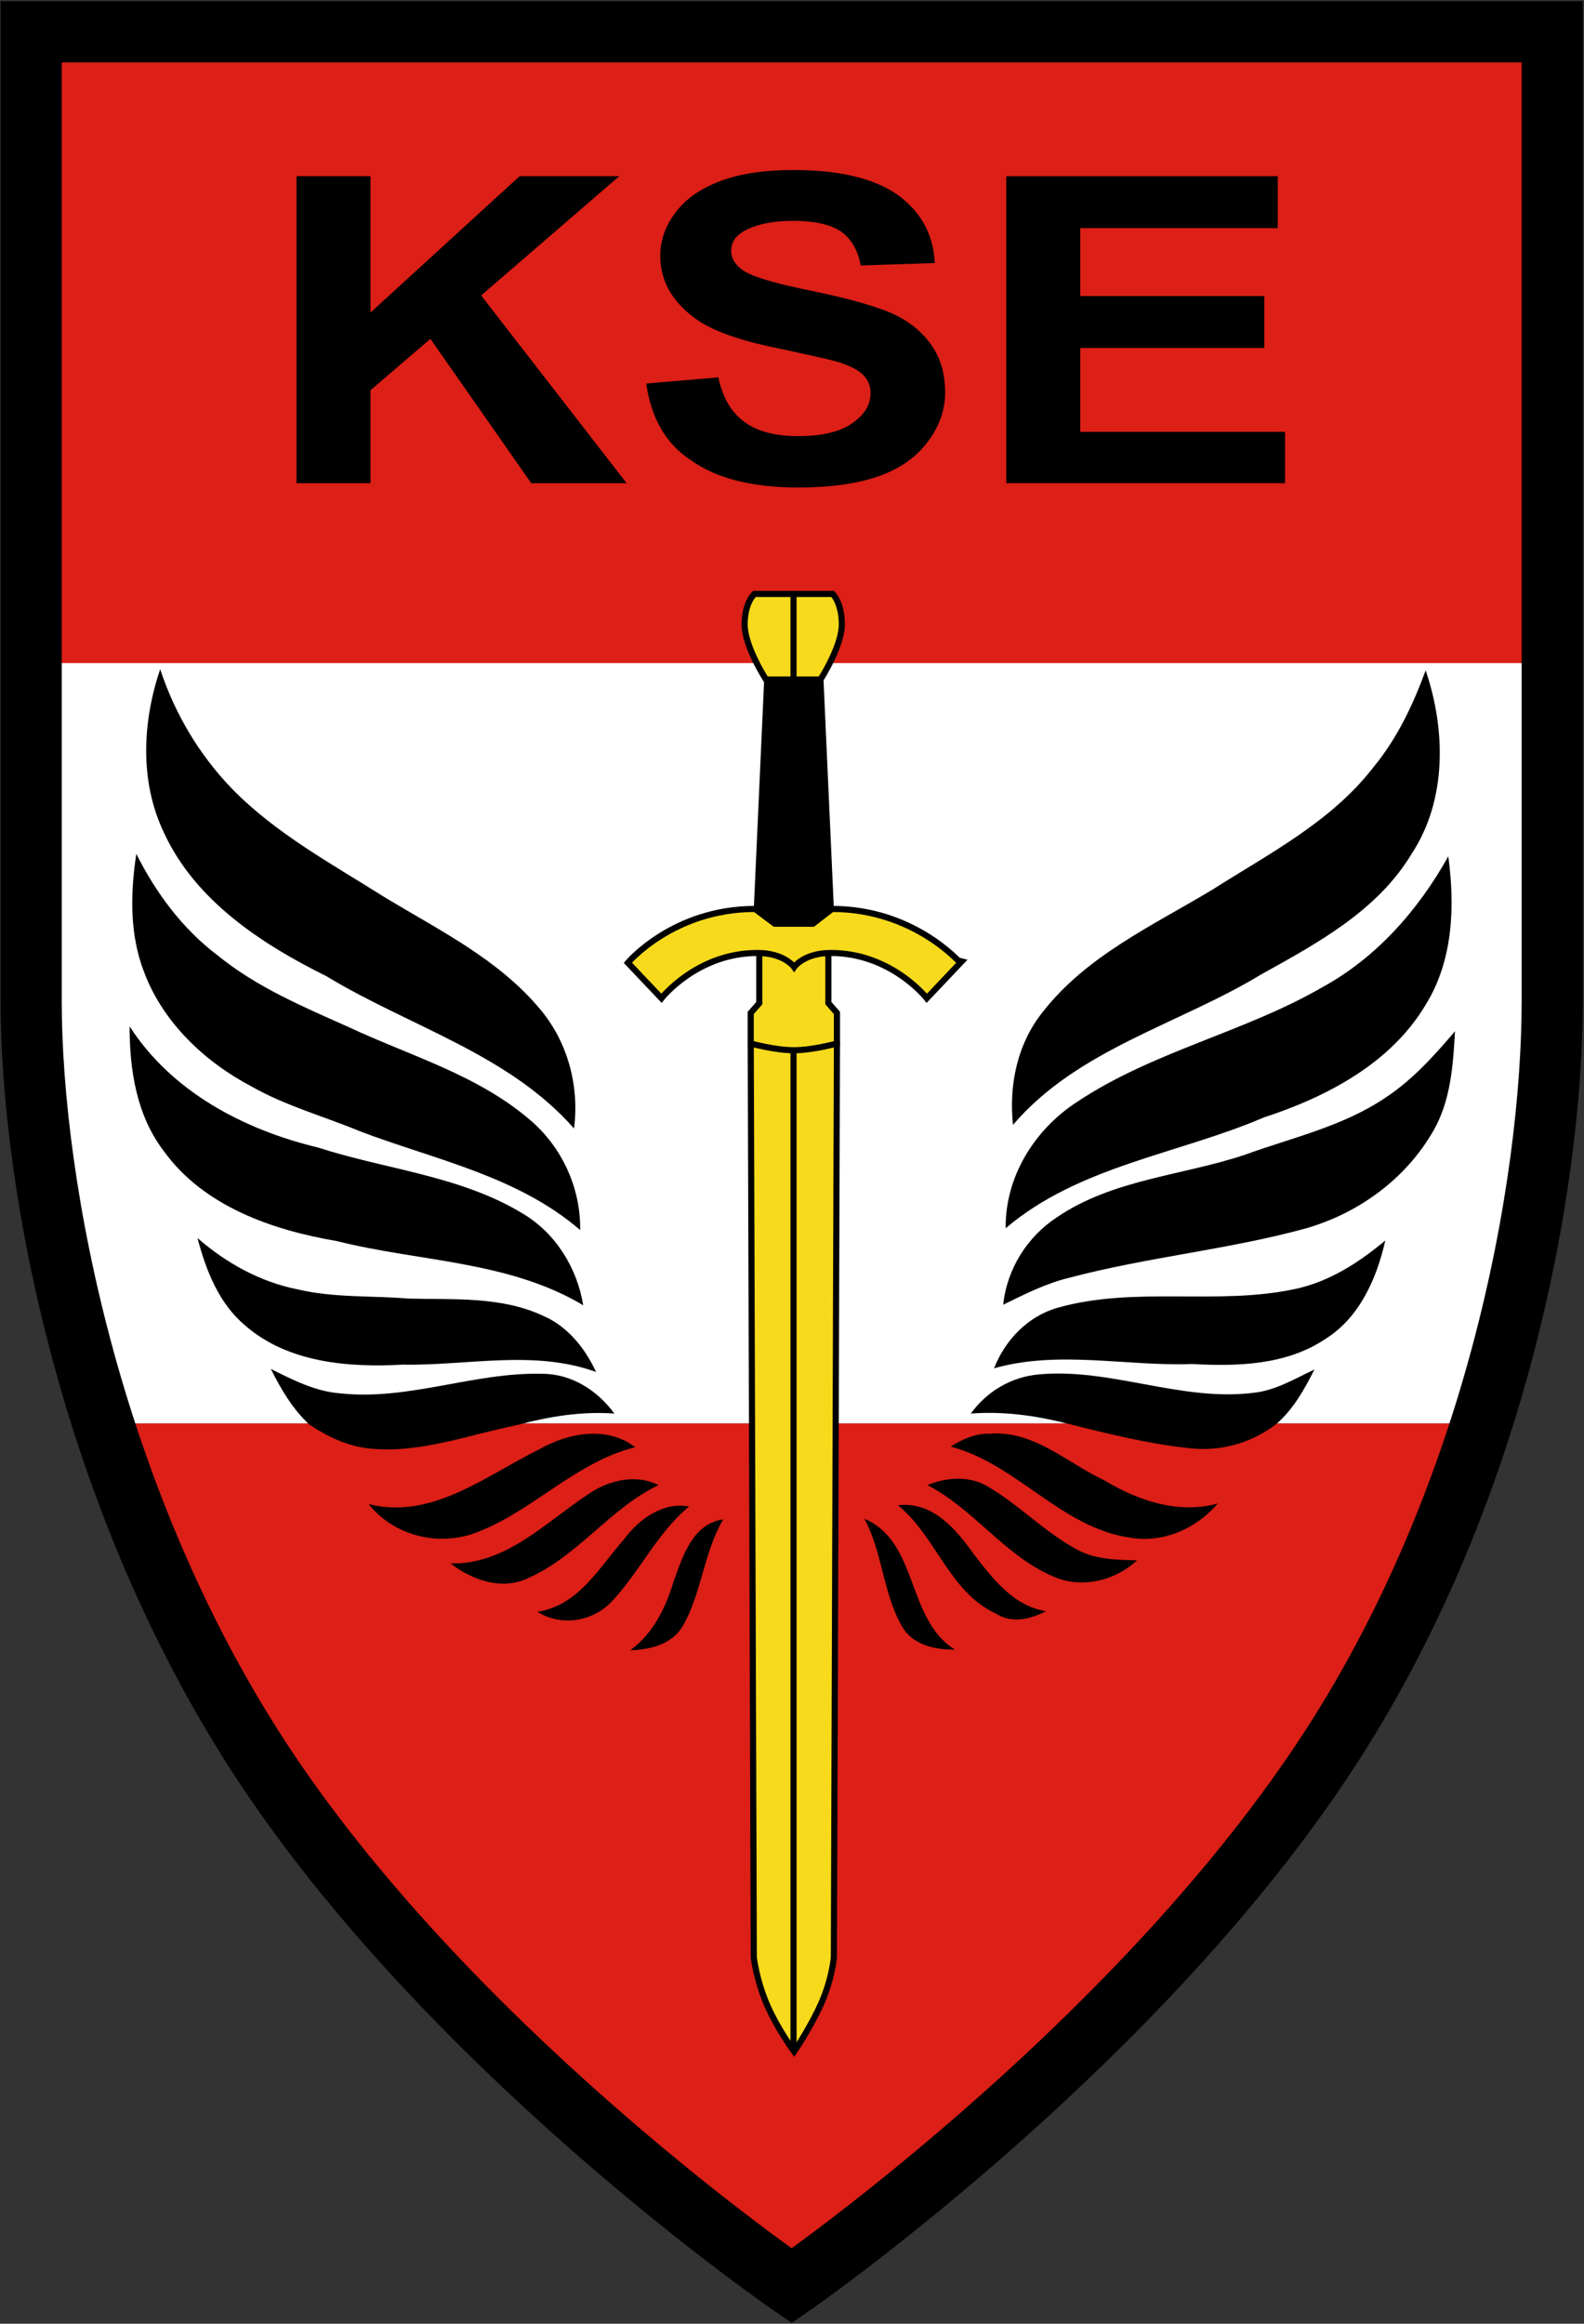 <?xml version="1.0" encoding="utf-8"?>
<!-- Generator: Adobe Illustrator 19.2.1, SVG Export Plug-In . SVG Version: 6.00 Build 0)  -->
<svg version="1.1" id="Layer_1" xmlns="http://www.w3.org/2000/svg" xmlns:xlink="http://www.w3.org/1999/xlink" x="0px" y="0px"
	 viewBox="0 0 259.1 379.9" style="enable-background:new 0 0 259.1 379.9;" xml:space="preserve">
<rect x="0" y="0" width="259.1" height="379.9" fill="#333333" stroke="none"/>
<style type="text/css">
	.st0{fill:#DC1F17;}
	.st1{fill:#FFFFFF;}
	.st2{fill:none;stroke:#000000;stroke-width:10;stroke-miterlimit:10;}
	.st3{fill:#F7DA1C;stroke:#000000;stroke-miterlimit:10;}
	.st4{fill:none;stroke:#000000;stroke-miterlimit:10;}
	.st5{stroke:#000000;stroke-miterlimit:10;}
</style>
<g>
	<g>
		<rect x="5.2" y="5.2" class="st0" width="248.8" height="103.2"/>
		<path class="st0" d="M16.9,232.7c6.3,19.6,15.4,40,28.3,58.8c31.8,46.2,84.3,82.2,84.3,82.2s53.2-36.8,85.3-83.7
			c12.5-18.3,21.4-38.2,27.5-57.3H16.9z"/>
		<path class="st1" d="M253.9,163.7v-55.3H5.2v55.3c0,17.2,3.2,42.3,11.8,69h225.4C250.9,206,253.9,180.9,253.9,163.7z"/>
	</g>
	<path class="st2" d="M253.9,163.7c0,29.5-9,82.5-39.1,126.3c-32.1,46.9-85.3,83.7-85.3,83.7s-52.5-36-84.3-82.2
		c-30.4-44.2-40.1-98-40.1-127.8V5.2h248.8V163.7z"/>
</g>
<g>
	<path d="M48.5,79V28.8h12.1v22.3L85,28.8h16.3L78.7,48.3L102.5,79H86.9L70.4,55.4l-9.8,8.4V79H48.5z"/>
	<path d="M105.7,62.7l11.8-1c0.7,3.3,2.1,5.7,4.3,7.3c2.2,1.6,5.1,2.3,8.8,2.3c3.9,0,6.8-0.7,8.8-2.1c2-1.4,3-3,3-4.9
		c0-1.2-0.4-2.2-1.2-3c-0.8-0.8-2.3-1.6-4.4-2.2c-1.4-0.4-4.6-1.1-9.7-2.2c-6.5-1.3-11-3-13.6-5c-3.7-2.8-5.5-6.1-5.5-10.1
		c0-2.6,0.9-5,2.6-7.2c1.7-2.2,4.2-3.9,7.5-5.1c3.3-1.2,7.2-1.7,11.8-1.7c7.5,0,13.2,1.4,17,4.1c3.8,2.8,5.8,6.5,6,11.1l-12.1,0.4
		c-0.5-2.6-1.6-4.4-3.3-5.6c-1.7-1.1-4.3-1.7-7.7-1.7c-3.5,0-6.3,0.6-8.3,1.8c-1.3,0.8-1.9,1.8-1.9,3.1c0,1.2,0.6,2.2,1.8,3.1
		c1.5,1.1,5.2,2.2,11.1,3.4c5.9,1.2,10.2,2.4,13.1,3.6c2.8,1.2,5,2.9,6.6,5.1c1.6,2.2,2.4,4.8,2.4,8c0,2.9-1,5.6-2.9,8.1
		c-1.9,2.5-4.6,4.4-8.1,5.6c-3.5,1.2-7.8,1.8-13,1.8c-7.6,0-13.4-1.5-17.5-4.4C108.9,72.6,106.5,68.3,105.7,62.7z"/>
	<path d="M164.6,79V28.8H209v8.5h-32.3v11.1h30.1v8.5h-30.1v13.7h33.5V79H164.6z"/>
</g>
<g>
	<g>
		<g>
			<path d="M26.8,136.1c-4-8.4-3.5-18.1-0.6-26.7c2.4,7.3,6.4,14,11.7,19.5c7.2,7.4,16.5,12.4,25.2,17.9c8.8,5.3,18.3,10,25,17.9
				c4.7,5.4,6.7,12.7,5.8,19.8c-10.7-12.2-27-16.7-40.5-24.9C42.7,154.3,31.9,147.2,26.8,136.1z"/>
			<path d="M22.3,139.6c3.2,6.4,7.6,12.3,13.3,16.6c6.4,5.2,14,8.4,21.4,11.7c10,4.7,21.1,7.8,29.7,15.2c5.2,4.4,8.3,11.1,8.2,18
				C84.7,192.3,71.2,189.6,59,185c-6-2.5-12.3-4.2-17.9-7.4c-7.6-4-14.4-10.4-17.5-18.6C21.2,152.9,21.3,146.1,22.3,139.6z"/>
			<path d="M21.2,167.8c6.9,10.7,18.7,16.9,30.8,19.8c11.1,3.6,23.3,4.6,33.5,10.8c5.4,3.2,8.9,8.9,9.9,15
				c-12.2-7.3-26.8-7.1-40.3-10.5c-10.6-1.8-21.8-5.7-28.3-14.7C22.3,182.3,21.2,174.9,21.2,167.8z"/>
			<path d="M40.1,216.7c-4.3-3.6-6.4-9-7.8-14.3c4.7,4.1,10.3,7.2,16.4,8.4c5.9,1.4,12.1,1,18.1,1.5c7.4,0.2,15.1-0.4,22,2.8
				c4,1.7,6.9,5.3,8.7,9.2c-10.2-3.7-21.1-1-31.6-1.2C57,223.6,47.1,222.8,40.1,216.7z"/>
			<path d="M44.3,223.8c3.6,1.8,7.3,3.7,11.4,4c11.2,1.2,21.9-3.5,33-3.2c4.8,0,9,2.7,11.8,6.5c-5.4-0.4-10.8,0.5-16,1.9
				c-8,1.6-15.9,4.7-24.2,3.8c-3.5-0.4-6.7-1.9-9.7-3.9C47.9,230.4,46,227.2,44.3,223.8z"/>
			<path d="M88.1,237c4.7-2.7,11.1-4,15.8-0.4c-10.1,2.5-17.3,11.1-27,14.3c-6,1.8-12.7-0.1-16.6-5C70.6,248.5,79.4,241.3,88.1,237z
				"/>
			<path d="M96.2,244.3c3.3-2.3,7.8-3.4,11.5-1.5c-7.9,3.8-13.1,11.5-21.1,15.1c-4.3,2.2-9.3,0.5-12.9-2.3
				C82.8,255.8,89.2,248.9,96.2,244.3z"/>
			<path d="M102.2,251.5c2.4-3.2,6.3-6,10.5-5.2c-5.3,4.4-8.1,10.8-12.8,15.7c-3.2,3.2-8.2,3.9-12,1.5
				C94.7,262.5,98.1,256.1,102.2,251.5z"/>
			<path d="M110.2,258.5c1.5-4.1,3.1-9.4,8.1-10.1c-3.2,5.4-3.5,12-6.6,17.4c-1.7,3-5.3,3.9-8.6,4
				C106.9,267,108.9,262.8,110.2,258.5z"/>
		</g>
		<g>
			<path d="M224.6,125.5c3.9-4.7,6.5-10.2,8.6-15.9c3.3,9.7,3.5,21.2-2.3,30c-5.6,9.3-15.4,14.6-24.6,19.7
				c-13.5,8.2-30,12.2-40.6,24.6c-0.7-6.5,0.7-13.3,4.9-18.5c7.2-9.2,18-14.1,27.8-20C207.5,139.6,217.7,134.4,224.6,125.5z"/>
			<path d="M216.3,161.4c8.8-4.8,15.7-12.6,20.6-21.4c1.1,8.1,0.8,16.9-3.6,24.1c-5.7,9.7-16.2,15.2-26.6,18.6
				c-14,6-30.2,7.9-42.2,18.1c-0.1-8.4,4.7-16.1,11.6-20.6C188.5,171.9,203.5,168.8,216.3,161.4z"/>
			<path d="M226.4,179.6c4.5-2.9,8.1-6.9,11.6-11c-0.3,5.5-0.7,11.3-3.5,16.2c-4.5,7.9-12.2,13.5-20.8,16c-12.7,3.5-26,4.7-38.8,8.1
				c-3.8,0.9-7.3,2.7-10.8,4.4c0.6-5.8,3.9-11.1,8.8-14.3c9.1-6.2,20.5-6.8,30.7-10.2C211.3,186,219.5,184.2,226.4,179.6z"/>
			<path d="M212,210.7c5.5-1.2,10.3-4.3,14.6-7.9c-1.4,6.2-4.2,12.6-9.8,16.1c-6.4,4.3-14.4,4.5-21.8,4.1
				c-10.8,0.4-21.8-2.3-32.4,0.7c1.8-4.6,5.5-8.5,10.4-9.9C185.7,210.2,199.2,213.5,212,210.7z"/>
			<path d="M158.8,231.1c2.6-3.6,6.6-6,11.1-6.4c11.8-1.1,23.3,4.5,35.2,3c3.6-0.4,6.7-2.3,9.9-3.8c-1.6,3.2-3.4,6.4-6.1,8.8
				c-3.9,3.1-9,4.6-14,4.1c-6.9-0.7-13.7-2.4-20.5-4.1C169.3,231.4,164,230.7,158.8,231.1z"/>
			<path d="M155.5,236.5c1.9-1.2,4.1-2.2,6.4-2.1c7.2-0.6,12.7,4.8,18.7,7.6c5.5,3.3,12.1,5.6,18.6,3.8c-3.5,4.1-8.9,6.5-14.3,5.6
				C173.6,249.8,166.3,239.3,155.5,236.5z"/>
			<path d="M151.7,242.8c3.1-1.3,7-1.6,10,0.3c5.1,3,9.3,7.5,14.6,10.3c3,1.6,6.4,1.6,9.7,1.7c-3.7,3.4-9.2,4.7-13.8,2.6
				C164.3,254.3,159.3,246.7,151.7,242.8z"/>
			<path d="M146.9,246.1c5.6-0.7,9.5,3.9,12.4,8c3.1,4,6.5,8.5,11.8,9.3c-2.5,1.3-5.6,2.1-8.2,0.4
				C155.3,260.3,153.2,251.3,146.9,246.1z"/>
			<path d="M141.4,248.3c8.9,3.8,6.8,16.4,14.8,21.4c-3.2,0-6.8-0.7-8.6-3.7C144.4,260.5,144.4,253.9,141.4,248.3z"/>
		</g>
	</g>
	<g>
		<path class="st3" d="M136.9,170.7L136.4,320c0,0-0.3,3.6-2.1,7.6s-4.4,7.8-4.4,7.8s-2.8-3.8-4.5-7.8s-2.1-7.6-2.1-7.6l-0.5-149.3
			H136.9z"/>
		<path class="st3" d="M136.2,97.1h-12.8c0,0-1.6,1.4-1.6,5s3.5,9,3.5,9h8.9c0,0,3.5-5.4,3.5-9S136.2,97.1,136.2,97.1z"/>
		<line class="st4" x1="129.8" y1="97.1" x2="129.8" y2="335.3"/>
		<path class="st3" d="M135.5,164v-10.3h-11.3V164l-1.4,1.6v5c0,0,4,1.1,7,1.1h0.1c3,0,7-1.1,7-1.1v-5L135.5,164z"/>
		<path class="st3" d="M136.1,148.6L133,151h-6.3l-3.2-2.4c-13.4,0-20.8,8.8-20.8,8.8l5.5,5.8c0,0,5.8-7.4,15.7-7.4
			c4.4,0,6,2.3,6,2.3s1.6-2.3,6-2.3c9.9,0,15.7,7.4,15.7,7.4l5.5-5.8C157,157.4,149.5,148.6,136.1,148.6z"/>
		<polygon class="st5" points="134.2,111.1 125.5,111.1 123.8,148.6 126.9,151 132.8,151 135.9,148.6 		"/>
	</g>
</g>
</svg>
